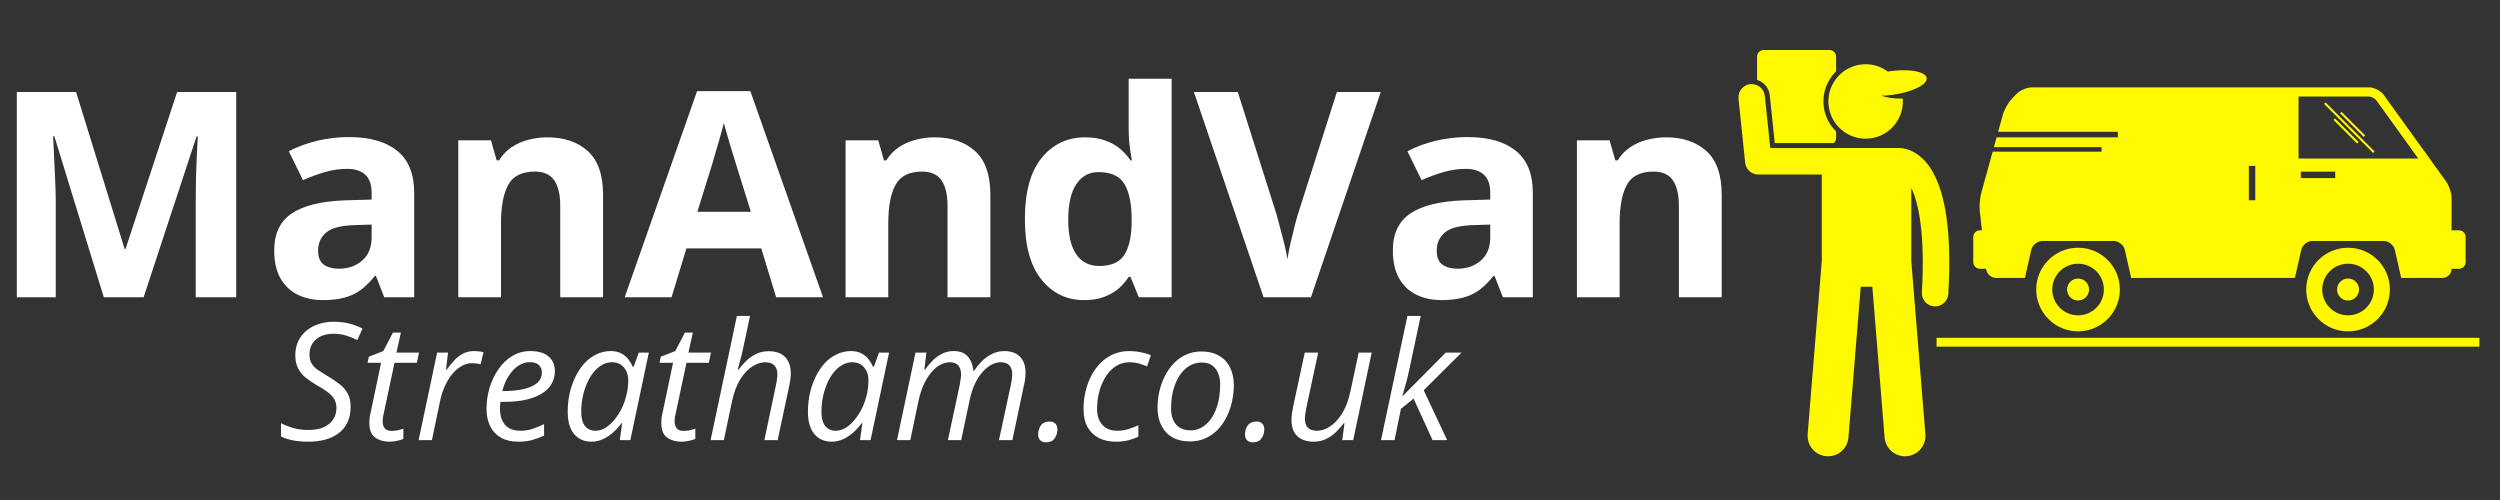 <svg xmlns="http://www.w3.org/2000/svg" xmlns:xlink="http://www.w3.org/1999/xlink" width="400" viewBox="0 0 300 60" height="80" preserveAspectRatio="xMidYMid meet"><rect x="0" y="0" width="300" height="60" fill="#333333" stroke="none"/><defs><g></g><clipPath id="e7476b8d66"><path d="M 208.516 10 L 234 10 L 234 54.75 L 208.516 54.75 Z M 208.516 10 " clip-rule="nonzero"></path></clipPath><clipPath id="18010dc35f"><path d="M 232 40 L 297.766 40 L 297.766 42 L 232 42 Z M 232 40 " clip-rule="nonzero"></path></clipPath></defs><path fill="#fff900" d="M 249.367 29.727 C 246.594 29.727 244.348 31.973 244.348 34.742 C 244.348 35.309 244.441 35.852 244.617 36.359 C 245.289 38.336 247.16 39.762 249.367 39.762 C 251.57 39.762 253.445 38.336 254.117 36.359 C 254.289 35.852 254.383 35.309 254.383 34.742 C 254.383 31.973 252.137 29.727 249.367 29.727 Z M 249.367 37.84 C 247.656 37.84 246.27 36.453 246.27 34.742 C 246.27 33.031 247.656 31.645 249.367 31.645 C 251.078 31.645 252.465 33.031 252.465 34.742 C 252.465 36.453 251.078 37.84 249.367 37.84 Z M 249.367 37.84 " fill-opacity="1" fill-rule="nonzero"></path><path fill="#fff900" d="M 250.688 34.742 C 250.688 34.918 250.656 35.086 250.586 35.25 C 250.52 35.41 250.426 35.555 250.301 35.676 C 250.176 35.801 250.035 35.898 249.871 35.965 C 249.711 36.031 249.543 36.062 249.367 36.062 C 249.191 36.062 249.023 36.031 248.859 35.965 C 248.699 35.898 248.555 35.801 248.434 35.676 C 248.309 35.555 248.211 35.41 248.145 35.25 C 248.078 35.086 248.043 34.918 248.043 34.742 C 248.043 34.566 248.078 34.398 248.145 34.238 C 248.211 34.074 248.309 33.934 248.434 33.809 C 248.555 33.684 248.699 33.59 248.859 33.523 C 249.023 33.453 249.191 33.422 249.367 33.422 C 249.543 33.422 249.711 33.453 249.871 33.523 C 250.035 33.59 250.176 33.684 250.301 33.809 C 250.426 33.934 250.52 34.074 250.586 34.238 C 250.656 34.398 250.688 34.566 250.688 34.742 Z M 250.688 34.742 " fill-opacity="1" fill-rule="nonzero"></path><path fill="#fff900" d="M 281.766 29.727 C 278.992 29.727 276.746 31.973 276.746 34.742 C 276.746 35.309 276.844 35.852 277.016 36.359 C 277.688 38.336 279.559 39.762 281.766 39.762 C 283.973 39.762 285.844 38.336 286.516 36.359 C 286.688 35.852 286.785 35.309 286.785 34.742 C 286.785 31.973 284.535 29.727 281.766 29.727 Z M 281.766 37.84 C 280.055 37.84 278.668 36.453 278.668 34.742 C 278.668 33.031 280.055 31.645 281.766 31.645 C 283.477 31.645 284.863 33.031 284.863 34.742 C 284.863 36.453 283.477 37.84 281.766 37.84 Z M 281.766 37.84 " fill-opacity="1" fill-rule="nonzero"></path><path fill="#fff900" d="M 283.086 34.742 C 283.086 34.918 283.055 35.086 282.984 35.25 C 282.918 35.41 282.824 35.555 282.699 35.676 C 282.574 35.801 282.434 35.898 282.27 35.965 C 282.109 36.031 281.941 36.062 281.766 36.062 C 281.59 36.062 281.422 36.031 281.258 35.965 C 281.098 35.898 280.953 35.801 280.832 35.676 C 280.707 35.555 280.609 35.41 280.543 35.25 C 280.477 35.086 280.445 34.918 280.445 34.742 C 280.445 34.566 280.477 34.398 280.543 34.238 C 280.609 34.074 280.707 33.934 280.832 33.809 C 280.953 33.684 281.098 33.59 281.258 33.523 C 281.422 33.453 281.59 33.422 281.766 33.422 C 281.941 33.422 282.109 33.453 282.27 33.523 C 282.434 33.59 282.574 33.684 282.699 33.809 C 282.824 33.934 282.918 34.074 282.984 34.238 C 283.055 34.398 283.086 34.566 283.086 34.742 Z M 283.086 34.742 " fill-opacity="1" fill-rule="nonzero"></path><path fill="#fff900" d="M 280.02 14.391 L 280.199 14.211 L 283.035 17.051 L 282.855 17.227 Z M 280.02 14.391 " fill-opacity="1" fill-rule="nonzero"></path><path fill="#fff900" d="M 280.809 13.602 L 280.988 13.422 L 283.824 16.258 L 283.648 16.438 Z M 280.809 13.602 " fill-opacity="1" fill-rule="nonzero"></path><path fill="#fff900" d="M 278.891 12.473 L 279.07 12.293 L 284.953 18.18 L 284.777 18.355 Z M 278.891 12.473 " fill-opacity="1" fill-rule="nonzero"></path><path fill="#fff900" d="M 237.59 32.254 L 238.324 32.254 L 238.324 32.262 C 238.391 32.859 238.938 33.352 239.543 33.352 L 242.988 33.352 L 243.75 29.992 C 243.887 29.402 244.488 28.918 245.094 28.918 L 253.637 28.918 C 254.242 28.918 254.848 29.402 254.98 29.992 L 255.742 33.352 L 275.387 33.352 L 276.148 29.992 C 276.285 29.402 276.887 28.918 277.492 28.918 L 286.039 28.918 C 286.641 28.918 287.246 29.402 287.379 29.992 L 288.141 33.352 L 293.09 33.352 C 293.695 33.352 294.188 32.859 294.188 32.254 L 295.078 32.254 C 295.516 32.254 295.875 31.895 295.875 31.461 L 295.875 28.43 C 295.875 27.992 295.516 27.637 295.078 27.637 L 294.188 27.637 L 294.188 23.789 C 294.188 23.184 293.898 22.285 293.547 21.797 L 286.035 11.375 C 285.68 10.883 284.898 10.484 284.293 10.484 L 243.832 10.484 C 243.227 10.484 242.391 10.844 241.973 11.281 L 241.398 11.887 C 240.984 12.324 240.512 13.16 240.352 13.742 L 239.773 15.82 L 254.145 15.82 L 254.145 16.48 L 239.594 16.48 L 239.27 17.652 L 252.184 17.652 L 252.184 18.203 L 239.117 18.203 L 237.746 23.168 C 237.586 23.75 237.508 24.719 237.574 25.32 L 237.824 27.637 L 237.59 27.637 C 237.152 27.637 236.793 27.992 236.793 28.43 L 236.793 31.461 C 236.793 31.895 237.152 32.254 237.59 32.254 Z M 280.227 21.367 L 276.102 21.367 L 276.102 20.598 L 280.227 20.598 Z M 275.824 11.582 L 284.293 11.582 C 284.543 11.582 284.996 11.816 285.145 12.02 L 290.195 19.027 L 275.824 19.027 Z M 269.863 19.91 L 270.633 19.91 L 270.633 24.035 L 269.863 24.035 Z M 269.863 19.91 " fill-opacity="1" fill-rule="nonzero"></path><path fill="#fff900" d="M 212.375 11.453 L 212.969 17.168 L 219.996 17.168 C 220.02 17.168 220.043 17.168 220.062 17.164 C 220.227 17.02 220.332 16.809 220.332 16.574 L 220.332 15.777 C 219.559 15.02 219.023 14.016 218.863 12.883 C 218.672 11.547 219.016 10.211 219.828 9.133 C 219.984 8.926 220.152 8.734 220.332 8.555 L 220.332 6.793 C 220.332 6.359 219.973 6 219.539 6 L 211.645 6 C 211.207 6 210.848 6.359 210.848 6.793 L 210.848 9.59 C 211.668 9.84 212.285 10.559 212.375 11.453 Z M 212.375 11.453 " fill-opacity="1" fill-rule="nonzero"></path><g clip-path="url(#e7476b8d66)"><path fill="#fff900" d="M 218.613 20.941 L 218.613 31.328 L 216.918 52.102 C 216.809 53.453 217.812 54.637 219.164 54.746 C 220.516 54.855 221.703 53.852 221.812 52.5 L 223.289 34.41 L 224.68 34.41 L 226.152 52.5 C 226.262 53.852 227.449 54.855 228.801 54.746 C 230.152 54.637 231.156 53.453 231.047 52.102 L 229.355 31.328 L 229.355 22.543 C 230.242 24.391 231.031 28.109 230.625 35.086 C 230.574 35.965 231.242 36.715 232.117 36.766 C 232.148 36.77 232.18 36.77 232.211 36.77 C 233.047 36.77 233.746 36.117 233.797 35.273 C 234.289 26.883 233.238 21.41 230.676 19.004 C 229.562 17.957 228.477 17.777 227.914 17.762 C 227.883 17.762 227.852 17.758 227.82 17.758 L 220.145 17.758 C 220.105 17.758 220.062 17.762 220.02 17.766 L 212.43 17.766 L 211.781 11.512 C 211.691 10.641 210.91 10.008 210.039 10.098 C 209.168 10.188 208.531 10.969 208.621 11.84 L 209.418 19.516 C 209.5 20.328 210.184 20.941 210.996 20.941 Z M 218.613 20.941 " fill-opacity="1" fill-rule="nonzero"></path></g><path fill="#fff900" d="M 226.539 8.59 C 225.629 7.91 224.461 7.578 223.25 7.75 C 220.805 8.094 219.105 10.355 219.449 12.801 C 219.797 15.246 222.059 16.945 224.504 16.598 C 226.852 16.266 228.512 14.164 228.328 11.832 C 227.281 11.848 226.371 11.719 225.762 11.488 C 226.211 11.477 226.684 11.438 227.176 11.367 C 229.512 11.039 231.312 10.141 231.203 9.359 C 231.18 9.188 231.059 9.039 230.871 8.91 C 230.266 8.504 228.914 8.332 227.328 8.484 C 227.148 8.504 226.965 8.523 226.777 8.551 C 226.695 8.562 226.617 8.574 226.539 8.59 Z M 226.539 8.59 " fill-opacity="1" fill-rule="nonzero"></path><g clip-path="url(#18010dc35f)"><path fill="#fff900" d="M 232.387 40.535 L 297.527 40.535 L 297.527 41.598 L 232.387 41.598 Z M 232.387 40.535 " fill-opacity="1" fill-rule="nonzero"></path></g><g fill="#ffffff" fill-opacity="1"><g transform="translate(-1.075, 35.668)"><g><path d="M 13.531 0 L 7.594 -19.328 L 7.453 -19.328 C 7.473 -18.859 7.504 -18.16 7.547 -17.234 C 7.598 -16.316 7.645 -15.332 7.688 -14.281 C 7.738 -13.238 7.766 -12.297 7.766 -11.453 L 7.766 0 L 3.094 0 L 3.094 -24.625 L 10.203 -24.625 L 16.031 -5.797 L 16.141 -5.797 L 22.328 -24.625 L 29.422 -24.625 L 29.422 0 L 24.562 0 L 24.562 -11.656 C 24.562 -12.426 24.57 -13.316 24.594 -14.328 C 24.625 -15.348 24.66 -16.312 24.703 -17.219 C 24.754 -18.133 24.789 -18.82 24.812 -19.281 L 24.656 -19.281 L 18.312 0 Z M 13.531 0 "></path></g></g></g><g fill="#ffffff" fill-opacity="1"><g transform="translate(31.453, 35.668)"><g><path d="M 10.406 -19.219 C 12.938 -19.219 14.875 -18.664 16.219 -17.562 C 17.57 -16.469 18.25 -14.797 18.25 -12.547 L 18.25 0 L 14.656 0 L 13.656 -2.562 L 13.531 -2.562 C 12.988 -1.883 12.438 -1.332 11.875 -0.906 C 11.312 -0.477 10.664 -0.164 9.938 0.031 C 9.207 0.238 8.32 0.344 7.281 0.344 C 6.164 0.344 5.164 0.129 4.281 -0.297 C 3.406 -0.723 2.711 -1.379 2.203 -2.266 C 1.703 -3.148 1.453 -4.27 1.453 -5.625 C 1.453 -7.625 2.148 -9.098 3.547 -10.047 C 4.953 -10.992 7.062 -11.52 9.875 -11.625 L 13.141 -11.719 L 13.141 -12.547 C 13.141 -13.535 12.879 -14.258 12.359 -14.719 C 11.848 -15.176 11.129 -15.406 10.203 -15.406 C 9.297 -15.406 8.406 -15.273 7.531 -15.016 C 6.656 -14.766 5.781 -14.441 4.906 -14.047 L 3.203 -17.516 C 4.203 -18.047 5.32 -18.461 6.562 -18.766 C 7.801 -19.066 9.082 -19.219 10.406 -19.219 Z M 13.141 -8.719 L 11.156 -8.656 C 9.488 -8.613 8.332 -8.316 7.688 -7.766 C 7.039 -7.211 6.719 -6.488 6.719 -5.594 C 6.719 -4.801 6.945 -4.238 7.406 -3.906 C 7.875 -3.582 8.477 -3.422 9.219 -3.422 C 10.312 -3.422 11.238 -3.742 12 -4.391 C 12.758 -5.047 13.141 -5.973 13.141 -7.172 Z M 13.141 -8.719 "></path></g></g></g><g fill="#ffffff" fill-opacity="1"><g transform="translate(52.29, 35.668)"><g><path d="M 13.391 -19.188 C 15.398 -19.188 17.016 -18.641 18.234 -17.547 C 19.461 -16.453 20.078 -14.695 20.078 -12.281 L 20.078 0 L 14.938 0 L 14.938 -11 C 14.938 -12.344 14.691 -13.359 14.203 -14.047 C 13.723 -14.734 12.957 -15.078 11.906 -15.078 C 10.332 -15.078 9.258 -14.539 8.688 -13.469 C 8.113 -12.406 7.828 -10.867 7.828 -8.859 L 7.828 0 L 2.703 0 L 2.703 -18.828 L 6.625 -18.828 L 7.312 -16.422 L 7.594 -16.422 C 8 -17.078 8.5 -17.602 9.094 -18 C 9.695 -18.406 10.367 -18.703 11.109 -18.891 C 11.848 -19.086 12.609 -19.188 13.391 -19.188 Z M 13.391 -19.188 "></path></g></g></g><g fill="#ffffff" fill-opacity="1"><g transform="translate(74.963, 35.668)"><g><path d="M 18.172 0 L 16.391 -5.859 L 7.406 -5.859 L 5.625 0 L 0 0 L 8.688 -24.734 L 15.078 -24.734 L 23.797 0 Z M 15.141 -10.25 L 13.359 -15.969 C 13.242 -16.352 13.094 -16.844 12.906 -17.438 C 12.727 -18.039 12.547 -18.656 12.359 -19.281 C 12.172 -19.906 12.02 -20.445 11.906 -20.906 C 11.789 -20.445 11.633 -19.875 11.438 -19.188 C 11.25 -18.508 11.062 -17.867 10.875 -17.266 C 10.695 -16.66 10.57 -16.227 10.5 -15.969 L 8.719 -10.25 Z M 15.141 -10.25 "></path></g></g></g><g fill="#ffffff" fill-opacity="1"><g transform="translate(98.765, 35.668)"><g><path d="M 13.391 -19.188 C 15.398 -19.188 17.016 -18.641 18.234 -17.547 C 19.461 -16.453 20.078 -14.695 20.078 -12.281 L 20.078 0 L 14.938 0 L 14.938 -11 C 14.938 -12.344 14.691 -13.359 14.203 -14.047 C 13.723 -14.734 12.957 -15.078 11.906 -15.078 C 10.332 -15.078 9.258 -14.539 8.688 -13.469 C 8.113 -12.406 7.828 -10.867 7.828 -8.859 L 7.828 0 L 2.703 0 L 2.703 -18.828 L 6.625 -18.828 L 7.312 -16.422 L 7.594 -16.422 C 8 -17.078 8.5 -17.602 9.094 -18 C 9.695 -18.406 10.367 -18.703 11.109 -18.891 C 11.848 -19.086 12.609 -19.188 13.391 -19.188 Z M 13.391 -19.188 "></path></g></g></g><g fill="#ffffff" fill-opacity="1"><g transform="translate(121.438, 35.668)"><g><path d="M 8.656 0.344 C 6.562 0.344 4.852 -0.477 3.531 -2.125 C 2.207 -3.77 1.547 -6.191 1.547 -9.391 C 1.547 -12.609 2.211 -15.047 3.547 -16.703 C 4.891 -18.359 6.641 -19.188 8.797 -19.188 C 9.691 -19.188 10.484 -19.062 11.172 -18.812 C 11.859 -18.57 12.453 -18.242 12.953 -17.828 C 13.453 -17.41 13.875 -16.941 14.219 -16.422 L 14.391 -16.422 C 14.316 -16.785 14.234 -17.316 14.141 -18.016 C 14.047 -18.711 14 -19.438 14 -20.188 L 14 -26.219 L 19.156 -26.219 L 19.156 0 L 15.219 0 L 14.219 -2.438 L 14 -2.438 C 13.676 -1.926 13.27 -1.457 12.781 -1.031 C 12.289 -0.613 11.707 -0.281 11.031 -0.031 C 10.352 0.219 9.562 0.344 8.656 0.344 Z M 10.469 -3.75 C 11.863 -3.75 12.848 -4.164 13.422 -5 C 14.004 -5.844 14.316 -7.109 14.359 -8.797 L 14.359 -9.344 C 14.359 -11.176 14.078 -12.578 13.516 -13.547 C 12.953 -14.523 11.906 -15.016 10.375 -15.016 C 9.238 -15.016 8.348 -14.523 7.703 -13.547 C 7.066 -12.566 6.75 -11.156 6.75 -9.312 C 6.75 -7.469 7.07 -6.078 7.719 -5.141 C 8.363 -4.211 9.281 -3.75 10.469 -3.75 Z M 10.469 -3.75 "></path></g></g></g><g fill="#ffffff" fill-opacity="1"><g transform="translate(143.269, 35.668)"><g><path d="M 22.422 -24.625 L 14.047 0 L 8.359 0 L 0 -24.625 L 5.266 -24.625 L 9.906 -9.969 C 9.977 -9.727 10.102 -9.266 10.281 -8.578 C 10.469 -7.898 10.656 -7.18 10.844 -6.422 C 11.031 -5.672 11.156 -5.047 11.219 -4.547 C 11.289 -5.047 11.41 -5.672 11.578 -6.422 C 11.754 -7.172 11.926 -7.883 12.094 -8.562 C 12.27 -9.238 12.398 -9.707 12.484 -9.969 L 17.156 -24.625 Z M 22.422 -24.625 "></path></g></g></g><g fill="#ffffff" fill-opacity="1"><g transform="translate(165.689, 35.668)"><g><path d="M 10.406 -19.219 C 12.938 -19.219 14.875 -18.664 16.219 -17.562 C 17.57 -16.469 18.25 -14.797 18.25 -12.547 L 18.25 0 L 14.656 0 L 13.656 -2.562 L 13.531 -2.562 C 12.988 -1.883 12.438 -1.332 11.875 -0.906 C 11.312 -0.477 10.664 -0.164 9.938 0.031 C 9.207 0.238 8.32 0.344 7.281 0.344 C 6.164 0.344 5.164 0.129 4.281 -0.297 C 3.406 -0.723 2.711 -1.379 2.203 -2.266 C 1.703 -3.148 1.453 -4.27 1.453 -5.625 C 1.453 -7.625 2.148 -9.098 3.547 -10.047 C 4.953 -10.992 7.062 -11.52 9.875 -11.625 L 13.141 -11.719 L 13.141 -12.547 C 13.141 -13.535 12.879 -14.258 12.359 -14.719 C 11.848 -15.176 11.129 -15.406 10.203 -15.406 C 9.297 -15.406 8.406 -15.273 7.531 -15.016 C 6.656 -14.766 5.781 -14.441 4.906 -14.047 L 3.203 -17.516 C 4.203 -18.047 5.32 -18.461 6.562 -18.766 C 7.801 -19.066 9.082 -19.219 10.406 -19.219 Z M 13.141 -8.719 L 11.156 -8.656 C 9.488 -8.613 8.332 -8.316 7.688 -7.766 C 7.039 -7.211 6.719 -6.488 6.719 -5.594 C 6.719 -4.801 6.945 -4.238 7.406 -3.906 C 7.875 -3.582 8.477 -3.422 9.219 -3.422 C 10.312 -3.422 11.238 -3.742 12 -4.391 C 12.758 -5.047 13.141 -5.973 13.141 -7.172 Z M 13.141 -8.719 "></path></g></g></g><g fill="#ffffff" fill-opacity="1"><g transform="translate(186.526, 35.668)"><g><path d="M 13.391 -19.188 C 15.398 -19.188 17.016 -18.641 18.234 -17.547 C 19.461 -16.453 20.078 -14.695 20.078 -12.281 L 20.078 0 L 14.938 0 L 14.938 -11 C 14.938 -12.344 14.691 -13.359 14.203 -14.047 C 13.723 -14.734 12.957 -15.078 11.906 -15.078 C 10.332 -15.078 9.258 -14.539 8.688 -13.469 C 8.113 -12.406 7.828 -10.867 7.828 -8.859 L 7.828 0 L 2.703 0 L 2.703 -18.828 L 6.625 -18.828 L 7.312 -16.422 L 7.594 -16.422 C 8 -17.078 8.5 -17.602 9.094 -18 C 9.695 -18.406 10.367 -18.703 11.109 -18.891 C 11.848 -19.086 12.609 -19.188 13.391 -19.188 Z M 13.391 -19.188 "></path></g></g></g><g fill="#ffffff" fill-opacity="1"><g transform="translate(33.343, 52.815)"><g><path d="M 3.656 0.188 C 2.957 0.188 2.348 0.133 1.828 0.031 C 1.305 -0.062 0.82 -0.219 0.375 -0.438 L 0.375 -2.031 C 0.781 -1.82 1.254 -1.633 1.797 -1.469 C 2.336 -1.301 2.961 -1.219 3.672 -1.219 C 4.117 -1.219 4.539 -1.266 4.938 -1.359 C 5.344 -1.461 5.703 -1.625 6.016 -1.844 C 6.328 -2.062 6.57 -2.336 6.75 -2.672 C 6.938 -3.016 7.031 -3.422 7.031 -3.891 C 7.031 -4.266 6.945 -4.598 6.781 -4.891 C 6.625 -5.18 6.367 -5.461 6.016 -5.734 C 5.672 -6.004 5.211 -6.297 4.641 -6.609 C 4.16 -6.891 3.723 -7.188 3.328 -7.5 C 2.941 -7.82 2.641 -8.195 2.422 -8.625 C 2.203 -9.051 2.094 -9.566 2.094 -10.172 C 2.094 -10.816 2.211 -11.391 2.453 -11.891 C 2.691 -12.391 3.023 -12.812 3.453 -13.156 C 3.879 -13.5 4.367 -13.758 4.922 -13.938 C 5.473 -14.113 6.055 -14.203 6.672 -14.203 C 7.41 -14.203 8.051 -14.129 8.594 -13.984 C 9.133 -13.836 9.656 -13.641 10.156 -13.391 L 9.531 -12 C 9.176 -12.195 8.75 -12.375 8.25 -12.531 C 7.75 -12.688 7.223 -12.766 6.672 -12.766 C 6.273 -12.766 5.898 -12.711 5.547 -12.609 C 5.203 -12.504 4.895 -12.344 4.625 -12.125 C 4.363 -11.914 4.16 -11.656 4.016 -11.344 C 3.867 -11.039 3.797 -10.688 3.797 -10.281 C 3.797 -9.863 3.875 -9.516 4.031 -9.234 C 4.188 -8.961 4.414 -8.711 4.719 -8.484 C 5.031 -8.266 5.406 -8.023 5.844 -7.766 C 6.414 -7.43 6.914 -7.098 7.344 -6.766 C 7.781 -6.441 8.117 -6.062 8.359 -5.625 C 8.609 -5.195 8.734 -4.66 8.734 -4.016 C 8.734 -3.305 8.609 -2.688 8.359 -2.156 C 8.117 -1.633 7.77 -1.195 7.312 -0.844 C 6.863 -0.5 6.328 -0.238 5.703 -0.062 C 5.086 0.102 4.406 0.188 3.656 0.188 Z M 3.656 0.188 "></path></g></g></g><g fill="#ffffff" fill-opacity="1"><g transform="translate(43.216, 52.815)"><g><path d="M 3.547 0.188 C 2.848 0.188 2.266 0.02 1.797 -0.312 C 1.336 -0.645 1.109 -1.223 1.109 -2.047 C 1.109 -2.242 1.117 -2.457 1.141 -2.688 C 1.172 -2.914 1.219 -3.156 1.281 -3.406 L 2.516 -9.281 L 0.891 -9.281 L 1.047 -10.016 L 2.781 -10.688 L 3.938 -12.906 L 4.891 -12.906 L 4.359 -10.5 L 7.062 -10.5 L 6.812 -9.281 L 4.125 -9.281 L 2.875 -3.391 C 2.832 -3.211 2.789 -3.02 2.75 -2.812 C 2.719 -2.613 2.703 -2.422 2.703 -2.234 C 2.703 -1.91 2.785 -1.641 2.953 -1.422 C 3.117 -1.211 3.395 -1.109 3.781 -1.109 C 4.02 -1.109 4.25 -1.129 4.469 -1.172 C 4.695 -1.223 4.938 -1.289 5.188 -1.375 L 5.188 -0.141 C 5.02 -0.066 4.773 0.004 4.453 0.078 C 4.129 0.148 3.828 0.188 3.547 0.188 Z M 3.547 0.188 "></path></g></g></g><g fill="#ffffff" fill-opacity="1"><g transform="translate(49.674, 52.815)"><g><path d="M 0.562 0 L 2.781 -10.5 L 4.094 -10.5 L 3.844 -8.469 L 3.938 -8.469 C 4.207 -8.832 4.492 -9.18 4.797 -9.516 C 5.098 -9.859 5.445 -10.141 5.844 -10.359 C 6.238 -10.578 6.691 -10.688 7.203 -10.688 C 7.391 -10.688 7.582 -10.676 7.781 -10.656 C 7.977 -10.633 8.164 -10.598 8.344 -10.547 L 8 -9.109 C 7.82 -9.148 7.648 -9.18 7.484 -9.203 C 7.328 -9.223 7.16 -9.234 6.984 -9.234 C 6.504 -9.234 6.055 -9.102 5.641 -8.844 C 5.223 -8.594 4.848 -8.254 4.516 -7.828 C 4.191 -7.41 3.914 -6.941 3.688 -6.422 C 3.457 -5.91 3.285 -5.391 3.172 -4.859 L 2.156 0 Z M 0.562 0 "></path></g></g></g><g fill="#ffffff" fill-opacity="1"><g transform="translate(57.414, 52.815)"><g><path d="M 4.766 0.188 C 3.973 0.188 3.289 0.031 2.719 -0.281 C 2.156 -0.594 1.723 -1.047 1.422 -1.641 C 1.117 -2.234 0.969 -2.941 0.969 -3.766 C 0.969 -4.609 1.086 -5.441 1.328 -6.266 C 1.578 -7.086 1.93 -7.832 2.391 -8.5 C 2.848 -9.164 3.398 -9.695 4.047 -10.094 C 4.703 -10.488 5.43 -10.688 6.234 -10.688 C 7.191 -10.688 7.922 -10.469 8.422 -10.031 C 8.922 -9.602 9.172 -9.016 9.172 -8.266 C 9.172 -7.734 9.047 -7.242 8.797 -6.797 C 8.555 -6.348 8.18 -5.957 7.672 -5.625 C 7.16 -5.301 6.52 -5.047 5.75 -4.859 C 4.977 -4.68 4.062 -4.594 3 -4.594 L 2.641 -4.594 C 2.617 -4.477 2.602 -4.348 2.594 -4.203 C 2.582 -4.066 2.578 -3.941 2.578 -3.828 C 2.578 -2.984 2.781 -2.32 3.188 -1.844 C 3.602 -1.363 4.219 -1.125 5.031 -1.125 C 5.539 -1.125 6.02 -1.195 6.469 -1.344 C 6.914 -1.488 7.383 -1.68 7.875 -1.922 L 7.875 -0.547 C 7.406 -0.328 6.93 -0.148 6.453 -0.016 C 5.973 0.117 5.41 0.188 4.766 0.188 Z M 2.859 -5.891 L 3.094 -5.891 C 3.906 -5.891 4.656 -5.961 5.344 -6.109 C 6.031 -6.254 6.578 -6.488 6.984 -6.812 C 7.398 -7.145 7.609 -7.586 7.609 -8.141 C 7.609 -8.492 7.488 -8.785 7.25 -9.016 C 7.008 -9.242 6.641 -9.359 6.141 -9.359 C 5.703 -9.359 5.266 -9.223 4.828 -8.953 C 4.398 -8.68 4.016 -8.285 3.672 -7.766 C 3.328 -7.254 3.055 -6.629 2.859 -5.891 Z M 2.859 -5.891 "></path></g></g></g><g fill="#ffffff" fill-opacity="1"><g transform="translate(67.172, 52.815)"><g><path d="M 3.797 0.188 C 3.223 0.188 2.723 0.051 2.297 -0.219 C 1.867 -0.488 1.535 -0.891 1.297 -1.422 C 1.066 -1.961 0.953 -2.625 0.953 -3.406 C 0.953 -4.176 1.031 -4.914 1.188 -5.625 C 1.352 -6.344 1.586 -7.008 1.891 -7.625 C 2.191 -8.238 2.551 -8.773 2.969 -9.234 C 3.395 -9.691 3.875 -10.047 4.406 -10.297 C 4.938 -10.555 5.508 -10.688 6.125 -10.688 C 6.594 -10.688 7 -10.598 7.344 -10.422 C 7.695 -10.242 7.988 -10.008 8.219 -9.719 C 8.445 -9.426 8.629 -9.117 8.766 -8.797 L 8.859 -8.797 L 9.484 -10.5 L 10.688 -10.5 L 8.469 0 L 7.203 0 L 7.484 -2.031 L 7.406 -2.031 C 7.125 -1.645 6.797 -1.281 6.422 -0.938 C 6.055 -0.602 5.648 -0.332 5.203 -0.125 C 4.766 0.082 4.297 0.188 3.797 0.188 Z M 4.312 -1.125 C 4.801 -1.125 5.285 -1.305 5.766 -1.672 C 6.242 -2.035 6.676 -2.523 7.062 -3.141 C 7.457 -3.754 7.754 -4.445 7.953 -5.219 C 8.055 -5.594 8.125 -5.938 8.156 -6.25 C 8.195 -6.57 8.219 -6.867 8.219 -7.141 C 8.219 -7.797 8.039 -8.328 7.688 -8.734 C 7.344 -9.141 6.867 -9.344 6.266 -9.344 C 5.836 -9.344 5.438 -9.234 5.062 -9.016 C 4.688 -8.805 4.348 -8.508 4.047 -8.125 C 3.742 -7.75 3.484 -7.312 3.266 -6.812 C 3.047 -6.312 2.875 -5.766 2.75 -5.172 C 2.633 -4.586 2.578 -3.988 2.578 -3.375 C 2.578 -2.633 2.727 -2.07 3.031 -1.688 C 3.332 -1.312 3.758 -1.125 4.312 -1.125 Z M 4.312 -1.125 "></path></g></g></g><g fill="#ffffff" fill-opacity="1"><g transform="translate(78.251, 52.815)"><g><path d="M 3.547 0.188 C 2.848 0.188 2.266 0.02 1.797 -0.312 C 1.336 -0.645 1.109 -1.223 1.109 -2.047 C 1.109 -2.242 1.117 -2.457 1.141 -2.688 C 1.172 -2.914 1.219 -3.156 1.281 -3.406 L 2.516 -9.281 L 0.891 -9.281 L 1.047 -10.016 L 2.781 -10.688 L 3.938 -12.906 L 4.891 -12.906 L 4.359 -10.5 L 7.062 -10.5 L 6.812 -9.281 L 4.125 -9.281 L 2.875 -3.391 C 2.832 -3.211 2.789 -3.02 2.75 -2.812 C 2.719 -2.613 2.703 -2.422 2.703 -2.234 C 2.703 -1.91 2.785 -1.641 2.953 -1.422 C 3.117 -1.211 3.395 -1.109 3.781 -1.109 C 4.02 -1.109 4.25 -1.129 4.469 -1.172 C 4.695 -1.223 4.938 -1.289 5.188 -1.375 L 5.188 -0.141 C 5.02 -0.066 4.773 0.004 4.453 0.078 C 4.129 0.148 3.828 0.188 3.547 0.188 Z M 3.547 0.188 "></path></g></g></g><g fill="#ffffff" fill-opacity="1"><g transform="translate(84.709, 52.815)"><g><path d="M 0.562 0 L 3.719 -14.906 L 5.297 -14.906 L 4.469 -11.031 C 4.414 -10.758 4.352 -10.477 4.281 -10.188 C 4.207 -9.895 4.129 -9.602 4.047 -9.312 C 3.973 -9.02 3.898 -8.734 3.828 -8.453 L 3.922 -8.453 C 4.172 -8.797 4.461 -9.133 4.797 -9.469 C 5.141 -9.812 5.539 -10.098 6 -10.328 C 6.457 -10.555 6.973 -10.672 7.547 -10.672 C 8.098 -10.672 8.566 -10.57 8.953 -10.375 C 9.348 -10.176 9.648 -9.879 9.859 -9.484 C 10.078 -9.086 10.188 -8.594 10.188 -8 C 10.188 -7.75 10.164 -7.492 10.125 -7.234 C 10.094 -6.984 10.047 -6.719 9.984 -6.438 L 8.609 0 L 7.016 0 L 8.406 -6.609 C 8.469 -6.891 8.508 -7.133 8.531 -7.344 C 8.562 -7.551 8.578 -7.727 8.578 -7.875 C 8.578 -8.344 8.457 -8.703 8.219 -8.953 C 7.988 -9.211 7.617 -9.344 7.109 -9.344 C 6.629 -9.344 6.125 -9.18 5.594 -8.859 C 5.07 -8.535 4.586 -8.023 4.141 -7.328 C 3.703 -6.641 3.363 -5.738 3.125 -4.625 L 2.156 0 Z M 0.562 0 "></path></g></g></g><g fill="#ffffff" fill-opacity="1"><g transform="translate(95.999, 52.815)"><g><path d="M 3.797 0.188 C 3.223 0.188 2.723 0.051 2.297 -0.219 C 1.867 -0.488 1.535 -0.891 1.297 -1.422 C 1.066 -1.961 0.953 -2.625 0.953 -3.406 C 0.953 -4.176 1.031 -4.914 1.188 -5.625 C 1.352 -6.344 1.586 -7.008 1.891 -7.625 C 2.191 -8.238 2.551 -8.773 2.969 -9.234 C 3.395 -9.691 3.875 -10.047 4.406 -10.297 C 4.938 -10.555 5.508 -10.688 6.125 -10.688 C 6.594 -10.688 7 -10.598 7.344 -10.422 C 7.695 -10.242 7.988 -10.008 8.219 -9.719 C 8.445 -9.426 8.629 -9.117 8.766 -8.797 L 8.859 -8.797 L 9.484 -10.5 L 10.688 -10.5 L 8.469 0 L 7.203 0 L 7.484 -2.031 L 7.406 -2.031 C 7.125 -1.645 6.797 -1.281 6.422 -0.938 C 6.055 -0.602 5.648 -0.332 5.203 -0.125 C 4.766 0.082 4.297 0.188 3.797 0.188 Z M 4.312 -1.125 C 4.801 -1.125 5.285 -1.305 5.766 -1.672 C 6.242 -2.035 6.676 -2.523 7.062 -3.141 C 7.457 -3.754 7.754 -4.445 7.953 -5.219 C 8.055 -5.594 8.125 -5.938 8.156 -6.25 C 8.195 -6.57 8.219 -6.867 8.219 -7.141 C 8.219 -7.797 8.039 -8.328 7.688 -8.734 C 7.344 -9.141 6.867 -9.344 6.266 -9.344 C 5.836 -9.344 5.438 -9.234 5.062 -9.016 C 4.688 -8.805 4.348 -8.508 4.047 -8.125 C 3.742 -7.75 3.484 -7.312 3.266 -6.812 C 3.047 -6.312 2.875 -5.766 2.75 -5.172 C 2.633 -4.586 2.578 -3.988 2.578 -3.375 C 2.578 -2.633 2.727 -2.07 3.031 -1.688 C 3.332 -1.312 3.758 -1.125 4.312 -1.125 Z M 4.312 -1.125 "></path></g></g></g><g fill="#ffffff" fill-opacity="1"><g transform="translate(107.078, 52.815)"><g><path d="M 0.562 0 L 2.781 -10.5 L 4.094 -10.5 L 3.844 -8.469 L 3.938 -8.469 C 4.164 -8.801 4.441 -9.133 4.766 -9.469 C 5.086 -9.812 5.461 -10.098 5.891 -10.328 C 6.328 -10.566 6.82 -10.688 7.375 -10.688 C 8.113 -10.688 8.672 -10.473 9.047 -10.047 C 9.43 -9.617 9.66 -9.035 9.734 -8.297 L 9.797 -8.297 C 10.047 -8.68 10.348 -9.055 10.703 -9.422 C 11.066 -9.797 11.477 -10.098 11.938 -10.328 C 12.395 -10.566 12.895 -10.688 13.438 -10.688 C 14.25 -10.688 14.875 -10.461 15.312 -10.016 C 15.758 -9.578 15.984 -8.941 15.984 -8.109 C 15.984 -7.805 15.961 -7.52 15.922 -7.25 C 15.891 -6.988 15.836 -6.719 15.766 -6.438 L 14.406 0 L 12.797 0 L 14.219 -6.609 C 14.281 -6.891 14.32 -7.133 14.344 -7.344 C 14.375 -7.562 14.391 -7.766 14.391 -7.953 C 14.391 -8.379 14.273 -8.719 14.047 -8.969 C 13.816 -9.219 13.461 -9.344 12.984 -9.344 C 12.641 -9.344 12.285 -9.25 11.922 -9.062 C 11.566 -8.883 11.219 -8.609 10.875 -8.234 C 10.531 -7.859 10.219 -7.383 9.938 -6.812 C 9.664 -6.25 9.445 -5.582 9.281 -4.812 L 8.266 0 L 6.672 0 L 8.078 -6.578 C 8.129 -6.867 8.172 -7.117 8.203 -7.328 C 8.234 -7.547 8.25 -7.734 8.25 -7.891 C 8.25 -8.336 8.141 -8.691 7.922 -8.953 C 7.711 -9.211 7.367 -9.344 6.891 -9.344 C 6.555 -9.344 6.203 -9.254 5.828 -9.078 C 5.461 -8.898 5.109 -8.617 4.766 -8.234 C 4.422 -7.848 4.102 -7.359 3.812 -6.766 C 3.531 -6.172 3.301 -5.457 3.125 -4.625 L 2.156 0 Z M 0.562 0 "></path></g></g></g><g fill="#ffffff" fill-opacity="1"><g transform="translate(124.155, 52.815)"><g><path d="M 1.375 0.266 C 1.07 0.266 0.836 0.18 0.672 0.016 C 0.504 -0.148 0.422 -0.391 0.422 -0.703 C 0.422 -1.098 0.531 -1.453 0.75 -1.766 C 0.977 -2.078 1.336 -2.234 1.828 -2.234 C 2.098 -2.234 2.316 -2.148 2.484 -1.984 C 2.648 -1.816 2.734 -1.57 2.734 -1.25 C 2.734 -0.875 2.617 -0.523 2.391 -0.203 C 2.172 0.109 1.832 0.266 1.375 0.266 Z M 1.375 0.266 "></path></g></g></g><g fill="#ffffff" fill-opacity="1"><g transform="translate(129.073, 52.815)"><g><path d="M 4.844 0.188 C 4.062 0.188 3.379 0.039 2.797 -0.25 C 2.211 -0.551 1.758 -0.988 1.438 -1.562 C 1.113 -2.145 0.953 -2.867 0.953 -3.734 C 0.953 -4.484 1.035 -5.203 1.203 -5.891 C 1.367 -6.578 1.609 -7.211 1.922 -7.797 C 2.234 -8.379 2.609 -8.883 3.047 -9.312 C 3.492 -9.75 4.004 -10.086 4.578 -10.328 C 5.148 -10.566 5.773 -10.688 6.453 -10.688 C 6.91 -10.688 7.363 -10.641 7.812 -10.547 C 8.258 -10.461 8.664 -10.344 9.031 -10.188 L 8.578 -8.844 C 8.305 -8.969 7.988 -9.082 7.625 -9.188 C 7.258 -9.289 6.875 -9.344 6.469 -9.344 C 5.883 -9.344 5.352 -9.195 4.875 -8.906 C 4.406 -8.613 4 -8.207 3.656 -7.688 C 3.312 -7.164 3.047 -6.566 2.859 -5.891 C 2.672 -5.223 2.578 -4.508 2.578 -3.75 C 2.578 -3.207 2.672 -2.738 2.859 -2.344 C 3.055 -1.957 3.332 -1.656 3.688 -1.438 C 4.051 -1.227 4.488 -1.125 5 -1.125 C 5.469 -1.125 5.906 -1.188 6.312 -1.312 C 6.727 -1.445 7.133 -1.602 7.531 -1.781 L 7.531 -0.422 C 7.176 -0.242 6.773 -0.098 6.328 0.016 C 5.879 0.129 5.383 0.188 4.844 0.188 Z M 4.844 0.188 "></path></g></g></g><g fill="#ffffff" fill-opacity="1"><g transform="translate(137.951, 52.815)"><g><path d="M 4.828 0.156 C 4.023 0.156 3.332 -0.004 2.75 -0.328 C 2.176 -0.66 1.734 -1.129 1.422 -1.734 C 1.109 -2.336 0.953 -3.051 0.953 -3.875 C 0.953 -4.539 1.023 -5.195 1.172 -5.844 C 1.316 -6.488 1.535 -7.098 1.828 -7.672 C 2.117 -8.254 2.473 -8.766 2.891 -9.203 C 3.316 -9.648 3.805 -10 4.359 -10.25 C 4.922 -10.508 5.539 -10.641 6.219 -10.641 C 7.039 -10.641 7.738 -10.473 8.312 -10.141 C 8.895 -9.816 9.336 -9.348 9.641 -8.734 C 9.953 -8.129 10.109 -7.414 10.109 -6.594 C 10.109 -5.938 10.035 -5.285 9.891 -4.641 C 9.754 -3.992 9.539 -3.379 9.25 -2.797 C 8.969 -2.223 8.613 -1.711 8.188 -1.266 C 7.758 -0.828 7.266 -0.477 6.703 -0.219 C 6.148 0.031 5.523 0.156 4.828 0.156 Z M 4.938 -1.172 C 5.332 -1.172 5.707 -1.254 6.062 -1.422 C 6.414 -1.586 6.738 -1.828 7.031 -2.141 C 7.332 -2.453 7.586 -2.836 7.797 -3.297 C 8.016 -3.754 8.18 -4.27 8.297 -4.844 C 8.41 -5.426 8.469 -6.066 8.469 -6.766 C 8.469 -7.18 8.395 -7.582 8.25 -7.969 C 8.102 -8.363 7.867 -8.688 7.547 -8.938 C 7.223 -9.188 6.789 -9.312 6.25 -9.312 C 5.801 -9.312 5.383 -9.219 5 -9.031 C 4.625 -8.852 4.285 -8.594 3.984 -8.25 C 3.68 -7.914 3.426 -7.52 3.219 -7.062 C 3.008 -6.602 2.848 -6.098 2.734 -5.547 C 2.629 -4.992 2.578 -4.414 2.578 -3.812 C 2.578 -2.977 2.781 -2.328 3.188 -1.859 C 3.594 -1.398 4.176 -1.172 4.938 -1.172 Z M 4.938 -1.172 "></path></g></g></g><g fill="#ffffff" fill-opacity="1"><g transform="translate(148.982, 52.815)"><g><path d="M 1.375 0.266 C 1.07 0.266 0.836 0.18 0.672 0.016 C 0.504 -0.148 0.422 -0.391 0.422 -0.703 C 0.422 -1.098 0.531 -1.453 0.75 -1.766 C 0.977 -2.078 1.336 -2.234 1.828 -2.234 C 2.098 -2.234 2.316 -2.148 2.484 -1.984 C 2.648 -1.816 2.734 -1.57 2.734 -1.25 C 2.734 -0.875 2.617 -0.523 2.391 -0.203 C 2.172 0.109 1.832 0.266 1.375 0.266 Z M 1.375 0.266 "></path></g></g></g><g fill="#ffffff" fill-opacity="1"><g transform="translate(153.9, 52.815)"><g><path d="M 3.703 0.188 C 3.172 0.188 2.707 0.086 2.312 -0.109 C 1.914 -0.305 1.609 -0.598 1.391 -0.984 C 1.18 -1.367 1.078 -1.844 1.078 -2.406 C 1.078 -2.688 1.098 -2.957 1.141 -3.219 C 1.18 -3.488 1.227 -3.766 1.281 -4.047 L 2.672 -10.5 L 4.281 -10.5 L 2.859 -3.875 C 2.805 -3.594 2.766 -3.344 2.734 -3.125 C 2.703 -2.914 2.688 -2.727 2.688 -2.562 C 2.688 -2.113 2.801 -1.758 3.031 -1.5 C 3.27 -1.25 3.645 -1.125 4.156 -1.125 C 4.633 -1.125 5.133 -1.285 5.656 -1.609 C 6.188 -1.941 6.676 -2.457 7.125 -3.156 C 7.57 -3.852 7.914 -4.758 8.156 -5.875 L 9.141 -10.5 L 10.703 -10.5 L 8.484 0 L 7.172 0 L 7.438 -2.031 L 7.344 -2.031 C 7.102 -1.695 6.812 -1.359 6.469 -1.016 C 6.125 -0.672 5.723 -0.383 5.266 -0.156 C 4.816 0.07 4.297 0.188 3.703 0.188 Z M 3.703 0.188 "></path></g></g></g><g fill="#ffffff" fill-opacity="1"><g transform="translate(165.189, 52.815)"><g><path d="M 0.531 0 L 3.703 -14.906 L 5.297 -14.906 L 4 -8.812 C 3.863 -8.156 3.734 -7.586 3.609 -7.109 C 3.484 -6.641 3.375 -6.254 3.281 -5.953 C 3.195 -5.66 3.133 -5.438 3.094 -5.281 L 3.125 -5.281 L 8.297 -10.5 L 10.188 -10.5 L 5.656 -5.984 L 8.469 0 L 6.719 0 L 4.438 -4.984 L 2.922 -3.75 L 2.156 0 Z M 0.531 0 "></path></g></g></g></svg>
